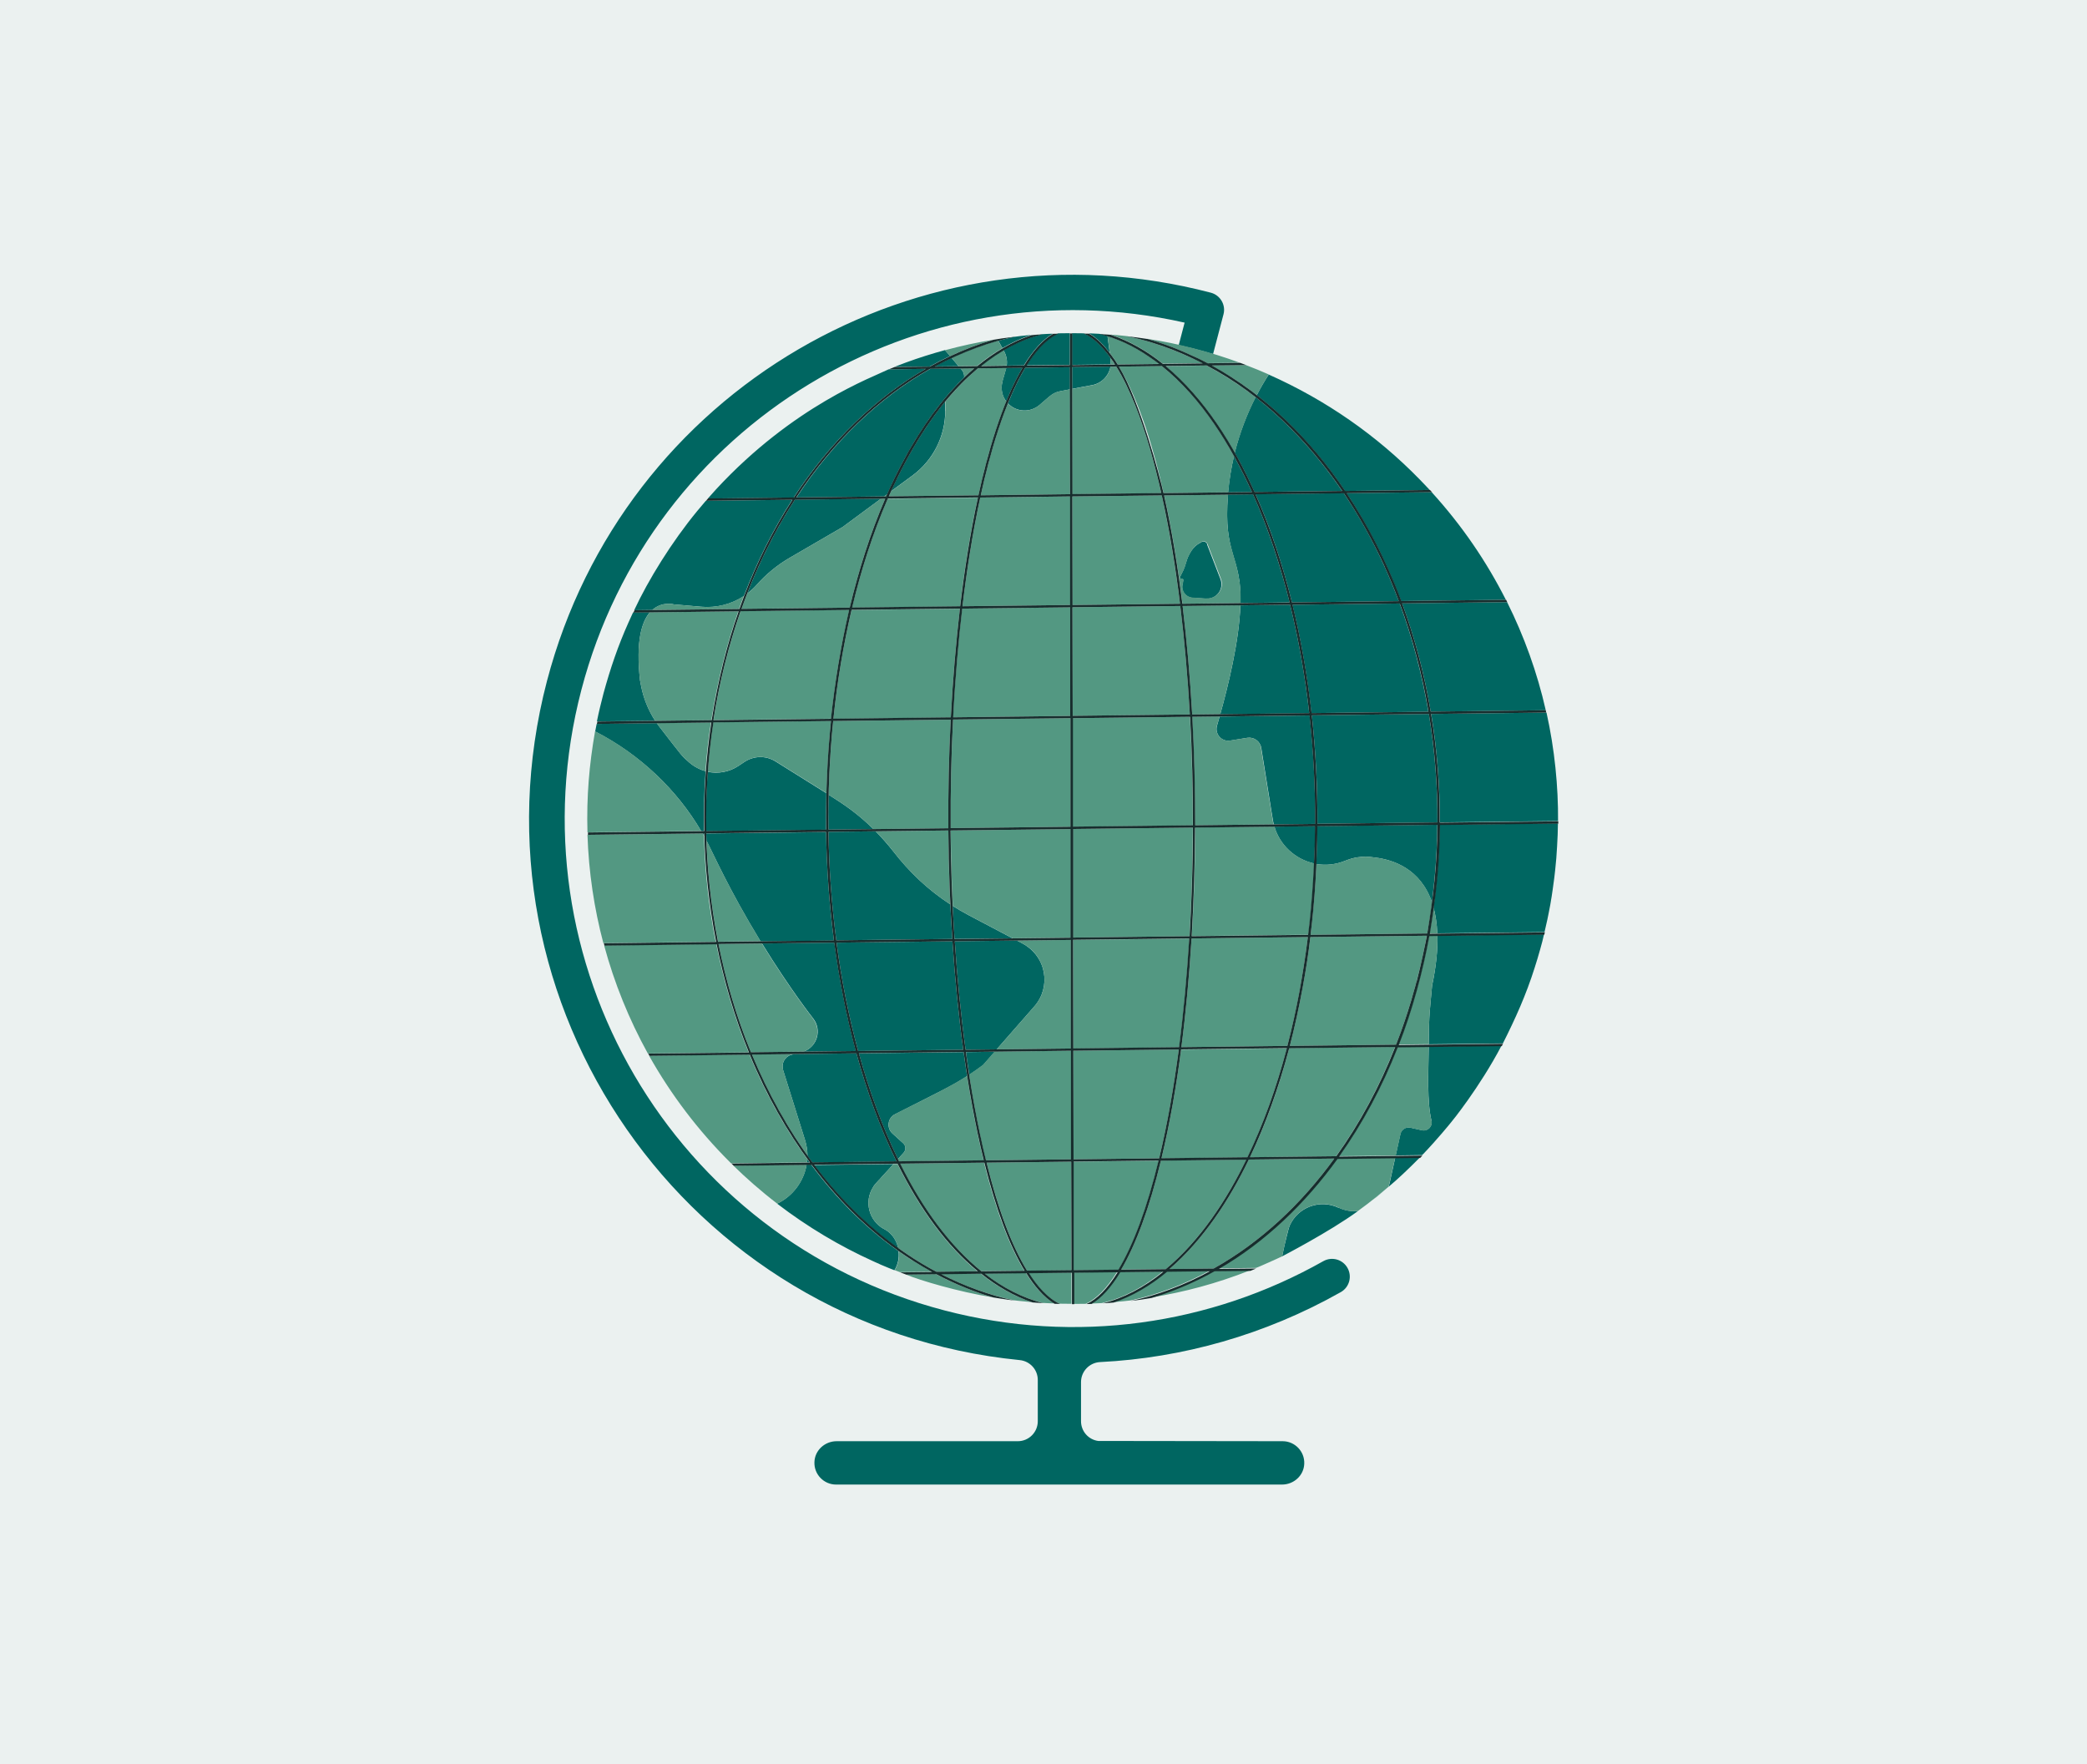 <?xml version="1.0" encoding="UTF-8"?>
<svg id="Illustration" xmlns="http://www.w3.org/2000/svg" version="1.1" viewBox="0 0 1680 1420">
  <defs>
    <style>
      .cls-1 {
        fill: #ebf1f0;
      }

      .cls-1, .cls-2, .cls-3, .cls-4 {
        stroke-width: 0px;
      }

      .cls-2 {
        fill: #172d2d;
      }

      .cls-3 {
        fill: #539882;
      }

      .cls-4 {
        fill: #006661;
      }
    </style>
  </defs>
  <rect class="cls-1" width="1680" height="1420"/>
  <g>
    <path class="cls-4" d="M948.9,277.6l4.7-17.9c-214.2-48.3-429.6,81.6-485.6,295.6-57.2,218.6,73.6,442.3,292.2,499.5,105.9,27.7,214.3,11.6,305-39.6,6.9-3.9,15.6-1.5,19.5,5.4,3.9,6.9,1.5,15.6-5.4,19.5-61.1,34.5-127.7,53-193.7,56.3-8.6.4-15.4,7.5-15.4,16.1v31.5c0,8.1,6,14.9,13.9,15.9l148.4.2c9.8,0,17.8,8.2,17.4,18.1-.3,9.5-8.4,16.8-17.9,16.8h-359c-9.8,0-17.8-8.2-17.4-18.1.3-9.5,8.4-16.8,17.9-16.8h145.8c8.9,0,16.1-7.2,16.1-16.1v-33.2c0-8.3-6.3-15.2-14.6-16-267.8-26.6-448.6-286.3-380.5-546.6,61.3-234,300.4-373.9,534.4-312.6,7.6,2,12.2,9.8,10.2,17.4l-8.4,32c-1.3-.3-10.9-3.5-27.6-7.2ZM735.3,1028.1c3,1-.5-.2-3.6-1.3.9.3,3.3,1.2,3.6,1.3ZM525.1,491c8-7.2,17.5-4.5,17.5-4.5h0s21.9,1.9,21.9,1.9c12.2,1.1,24.3-2,34.3-8.6h0c10.3-26.9,23.2-53,38.9-77.5l-69.5.8c-2.1,2.5-5.4,6.3-7,8.3h0c-20.5,24.9-39.3,55.3-50.7,79.8l14.6-.2ZM800.7,846.6l-23.1.3c.8,6.2,1.7,12.2,2.7,18.2,3.8-2.5,7.5-5.1,11.1-7.8l9.4-10.7ZM748.4,295c5.4-3,10.9-5.8,16.4-8.4l-4.1-4.8c-10.5,2.9-21.1,6.2-31.7,10.1h0c-3.8,1.4-5,1.9-8.9,3.4l28.3-.3ZM745,296.9l-29.7.4h0c-12.9,6.4-76.4,29.1-138.8,96.5-1.6,1.7-5.4,6-6.7,7.5l69.1-.8c28.9-44.4,65.5-80,106.1-103.5ZM609.1,470.8c7.6-8.6,16.6-16,26.6-21.8l42.5-24.7,31-22.9-69.3.8c-15.2,23.4-28.1,49-38.4,75.6,2.7-2.1,5.3-4.4,7.6-7ZM727,920.2l-8.6-7.8c-5-4.5-3.8-12.7,2.1-15.5,38.7-19.6,45.7-22.8,58-30.7-1-6.3-1.9-12.7-2.8-19.3l-84.3,1c8.5,31.1,19.1,59.7,31.4,85.1l4.6-5.1c2-2.2,1.9-5.7-.4-7.7ZM667,639.7c-.2,9.4-.3,18.7-.1,28.1l36.2-.4c-12.7-12.5-23.4-19.7-36.1-27.7ZM612.2,757.7h8.6c0-.1,0,0,0,0l50.5-.6c-3.7-28.6-5.9-58-6.3-87.3l-96.5,1.1c0,1.9.1,3.9.2,5.8,5.8,10.9,17.5,38.3,43.5,81ZM690.8,846l84.6-1c-3.8-27.7-6.7-57-8.7-87.3l-93.3,1.1c3.8,28.8,9.6,58.7,17.4,87.2ZM665.2,638.5l-41.1-25.7c-7.6-4.7-17.3-4.5-24.8.5l-4.8,3.2c-7.5,5-16.4,6.5-24.8,4.8-1.2,15.9-1.6,31.8-1.2,47.7l96.5-1.1c-.1-9.8,0-19.5.2-29.3ZM766,288.1c-4.6,2.1-9.2,4.4-13.7,6.9l19.4-.2-5.7-6.7ZM714.2,397.8c14.9-33.7,35.5-68.4,61.9-93.9.2-2.2-.4-4.4-1.9-6.2l-.9-1.1h0l-24.4.3h0c-41.2,23.1-78.4,58.8-107.7,103.5l70.6-.8,2.4-1.8ZM723.4,1007.2c-25.9-18.3-49.5-41.6-70.4-69.7h-3.7c-2.3,13.6-11.2,25.4-23.7,31.4,24.5,18.8,50.6,34.2,76.6,46,1.3.6,2.1.9,3.3,1.5.2,0,2.8,1.2,3.3,1.5,3.9,1.7,10.4,4.3,11.2,4.6,2.9-4.7,3.9-10.1,3.3-15.2ZM651.7,935.7c-.6-.8-1.2-1.6-1.8-2.5,0,.8-.1,1.7-.3,2.5h2.1ZM815.1,755.3c-36.7-19.3-39.7-20.7-48.2-26.1.4,8.9.9,17.8,1.5,26.6l46.7-.5ZM647,846.5l41.9-.5c-7.7-28.5-13.5-58.6-17.3-87.2l-51.2.6h0s-7,0-7,0c23,37.4,41.2,60.4,41.2,60.4,7.2,9.2,3.3,22.6-7.5,26.6ZM566.7,670.8h-1.1c.4.7.8,1.4,1.2,2.1,0-.7,0-1.4,0-2.1ZM760.8,330.7v-7.4c-17.6,21.4-32.1,46.7-43.6,72.2l17.4-12.8c16.5-12.2,26.3-31.5,26.3-52ZM527.4,580.2c-5.6-8.6-9.5-18.3-11.4-28.4l-.8-4.2c-3.5-31.6,1.4-47.2,8-54.8l-13.6.2c-1.2,2.5-2.9,6.4-3.7,8.1h0c-8.5,19-14.6,37-20.1,57.1h0c-1.7,6.5-3.8,15-5.3,22.5h0l46.8-.5ZM721.4,934.4c-12.6-25.8-23.3-54.9-32-86.5l-50.1.6-2.5.6c-5.2,1.6-8,7.1-6.4,12.3l17.6,56.2c1.3,4.2,2,8.5,2,12.6,1.3,1.9,2.6,3.7,4,5.5l67-.8.4-.4ZM766.6,755.9c-.6-9.2-1.1-18.5-1.6-27.9-18.9-12.4-33-26.1-46.1-42.9-4.4-5.6-9.1-10.9-14-15.9l-38,.4c.4,29.3,2.6,58.7,6.3,87.3l93.4-1.1ZM564.5,669h2.2c-.3-16.1.1-32.2,1.3-48.2-4.7-1.3-9.1-3.6-13-6.9-6.8-6-5.1-4.3-23.8-28.4-.9-1.1-1.7-2.3-2.5-3.4l-48.4.6c-.3,1.3-.8,4.3-1.2,6.1h0c36.1,18.5,65.9,47,85.4,80.3ZM822.8,759.3l-4.2-2.2-50,.6c2,30.2,4.9,59.6,8.7,87.3l25-.3,30.4-34.7c13.4-15.3,10.1-40.1-9.9-50.7ZM863.1,313l16-3c7.7-1.4,13.5-7.5,14.8-14.9l-30.8.4h0v17.5ZM807,307.1c-1.6,5.7-.4,11.6,3,16,4.2-10.3,8.6-19.4,13.1-27.1l-13.1.2h0l-3.1,10.9ZM825.3,296c-4.8,8-9.5,17.7-13.9,28.7,6.7,7.1,17.9,7.7,25.4,1.3,12.8-11,10.2-9.9,24.5-12.6v-17.8h0l-35.9.4h0ZM826.4,294.1l34.8-.4v-25.5c-5.9,0-8.5.1-9.2.1-10.7,4.6-19.5,15.9-25.6,25.7ZM807.8,281.9l.5.9c1.9,3.5,2.7,7.6,2.1,11.5l13.8-.2h0c7.5-12.2,15.3-20.8,23.3-25.5,0,0,0,0,0,0,0,0-8.3.3-8.4.4-10.8,2.6-21.3,7-31.3,12.9ZM894.1,293.3c.1-2.1,0-3.5-.3-5.4-.3-.4-.7-1-.9-1.3h0c-5.4-7.3-12.2-14.7-20.6-18.3-1.7,0-6.4-.1-9.3-.1v25.5s31.1-.4,31.1-.4ZM893.3,284.1l-1.8-13.6c-2.1-.7-4.3-1.3-6.5-1.8h0c-.6,0-.2,0-8.4-.4,6.3,3.5,12.3,10,16.7,15.7ZM803.6,274.2l3.3,6c7.8-4.5,15.6-8.1,23.2-10.6-.2,0-3.6.3-4,.4-3.9.3-4.5.5-10,1.2,0,0-9.4,2.2-12.5,3.1ZM971.8,438c-.9-2.2-3.6-2.7-5.2-1.3,0,0,0,0,0,0-8.6,4-11.4,14.5-12,16.6-1.4,4.9-2.6,6.9-4.6,10.9-.4.8,0,1.7.9,1.9h1c.4.1.7.5.6.9l-.4,2.7c-1.8,5.4,2,11.1,7.8,11.5l11,.7c8.5.5,14.6-7.9,11.5-15.8l-10.8-28ZM1082.7,395.2l68.2-.8c-1.8-2-6.2-6.5-8.1-8.5h0c-34.5-35.4-75.6-64-121.5-84.4-3.5,5.4-6.7,10.9-9.6,16.6,24.9,19.4,49.6,45.3,71.1,77.2ZM1053.9,574c-3.4-30.2-8.6-59.5-15.4-87.2l-40,.5c-1,28.9-9.9,65.1-16.2,87.6l71.6-.8ZM994,364.5c5.6,9.9,10.9,20.4,15.8,31.5l70.6-.8c-21-30.9-45-56.2-69.7-75.5-7,13.7-12.8,28.8-16.8,44.8ZM1007.8,396.1c-4.6-10.1-9.4-19.8-14.5-28.9-2.2,9.5-3.8,19.2-4.7,29.1l19.1-.2ZM1057.9,695.1c.5-10.4.7-20.9.8-30.1l-32.8.4c4.2,14.6,16.5,26.3,32.1,29.7ZM1010.7,397.9c12.3,27.5,22,57.6,29.3,87l86-1c-3.6-9.5-7.4-18.8-11.5-27.9h0c-9.8-21.7-21-41.5-32.8-59l-71.1.8ZM1244.8,573.6l-92.7,1.1c4.7,28.6,7.1,58,6.9,87.3l95.2-1.1c.2-27.7-2.7-57.7-9.3-87.3ZM1055.8,574l94-1.1c-5.1-30-12.8-59.3-23.1-87.1l-86.3,1c6.9,28,12,57.5,15.3,87.2ZM1059.7,695.5c7.6,1.3,15.6.5,23.4-2.7,3.2-1.3,6.4-2.2,9.6-2.7,5.2-.6,6.7-.9,14.4.2,0,0,0,0,0,0,14.6,1.8,36.4,9.1,45.6,36,2.4-20.1,4.1-38.1,4.3-62.4l-96.6,1.1c0,10.9-.4,21.7-.8,30.5ZM1008.6,397.9l-20.1.2c-4,49.5,10.9,48.4,10.1,87.3l39.5-.5c-7.3-29.2-17-59.1-29.4-87ZM1158.9,663.9c-.3,30.4-2.8,48.9-4.9,66.7,1.6,6,2.7,12.9,3,20.7l86.3-1c0-.4,2.3-9.7,2.3-10.1h0c0-.1,2.4-11.6,2.4-12.2,0,0,.4-2.3.4-2.4,0,0,.1-.6.1-.7.2-.2,2.7-17.9,2.7-18.5,0,0,.1-.9.1-.9.2-1.5.4-3.8.6-5.3,0,0,.9-9.3.9-9.4.1-.2,1.2-18.7,1.1-19,0,0,.2-8,.2-9l-95.2,1.1ZM1128.7,485.7c10.2,27.8,18,57.1,23,87.1l92.6-1.1c-6.8-30.2-17.5-59.8-31.1-87l-84.6,1ZM981.8,576.7c-.8,2.7-1.5,5.1-2.1,7.4-2,6.7,3.7,13.3,10.8,12l13.6-2.2c5.2-.8,10.3,2.7,11.2,8.1,9.9,61.6,9.4,58.8,10.1,61.6l33.3-.4c.1-29.2-1.4-58.6-4.5-87.3l-72.3.9ZM1056,575.8c3.1,28.8,4.7,58.1,4.5,87.3l96.6-1.1c.2-29.3-2.2-58.7-6.9-87.3l-94.2,1.1ZM1083.9,397c4.4,6.5,8.5,13.2,12.5,20.1,0,0,0,0,0,0,7.7,13.2,14.8,27,21.1,41.3h0c3.7,8.3,7.2,16.8,10.4,25.4l84.3-1c-15.6-30.8-35.1-59.5-59.6-86.5,0,0,0,0-.1-.1l-68.7.8ZM1077.5,972.2c-15.1-7.2-32.7-.4-39.3,14.3-1.2,2.8-4.1,16-4.2,16h0s0,0,0,0l-1.9,8.8c-1.6.8,37.7-19.4,61.1-36.5,0,0,0,0,0,0-5.2.5-10.5-.3-15.6-2.7ZM1157.1,753.1c.3,11.3-1,24.7-4.3,40.4-1.7,19.3-2.5,21.3-2.7,47.1l59.7-.7c10.3-20.5,18.6-38.9,25.6-61,2.9-8.8,6.8-23.2,6.8-23.8h0c.1-.5.6-2.3.7-3l-85.8,1ZM1104.9,966c6.4-5.1,11.5-9.4,12.5-10.2-11.6,9.7-7.9,6.6-12.5,10.2ZM1123.1,932c-4.9,22.4-4.6,21.4-5.4,23.4h0c7.3-6.1,16-14.3,25.3-23.7l-19.9.2ZM1150.1,842.4c-.2,21.6-1.5,43.9,2.2,59.6,1.1,4.6-3,8.8-7.6,7.8l-9.4-2.1c-3.6-.8-7.2,1.5-8,5.1l-3.8,17.3,21.3-.3c.4-.4.7-.8,1.1-1.1h0c10.9-11.4,21.3-24.1,22.3-25.4.1,0,22.9-28,40.5-61.6l-58.7.7ZM723,1004.5s0,0,0-.1c-2.8-11-9.9-14.3-11.5-15.2,0,0,0,0-.1,0,0,0,0,0,0,0-12.2-6.8-15.8-22.2-8.7-33.4,0-.1.2-.3.3-.4,0,0,0-.2.1-.2,0-.1.2-.2.2-.4,0,0,0,0,0,0,0,0,0-.1.1-.2,0,0,0,0,.1-.1.1-.2.3-.4.5-.7.6-.7,1.5-1.8,3.1-3.5,0-.1.2-.2.3-.3,0-.1.2-.2.3-.3.1-.1.2-.2.3-.3.2-.3.5-.5.7-.8.2-.2.4-.4.6-.7.2-.3.5-.5.7-.8,2-2.1,4.5-4.9,7.9-8.6.4-.5.9-1,1.4-1.5l-63.9.8c20.2,26.8,42.8,49.3,67.6,67.1h0Z"/>
    <path class="cls-3" d="M1054.8,754.3c-2.2,20.7-8.5,56.8-16.5,87.6l85.5-1c4.6-11.6,9.7-26.7,14-41.8,2.5-8.8,2.4-9.1,2.5-9.2,3.3-12.3,6.3-26,8.2-36.7l-93.8,1.1ZM1154,730.5c-1.5,11.2-3.1,19.5-3.3,20.8h6.3c-.3-7.9-1.4-14.8-3-20.8ZM1107.1,690.3s0,0,0,0c-7.5-1.1-9-.8-14.4-.2-3.2.5-6.4,1.4-9.6,2.7-7.8,3.2-15.8,3.9-23.4,2.7-.9,20.1-2.7,40.3-4.7,57l93.9-1.1c.2-1.3,2.3-12.7,3.9-25.1-9.2-26.9-31-34.2-45.6-36ZM1157.1,753.1h-6.7c-4.9,27.3-13.8,60.2-24.6,87.7l24.3-.3c.2-25.8,1.1-28.1,2.7-47.1,3.3-15.7,4.6-29,4.3-40.4ZM1152.3,902.1c-3.7-15.8-2.5-38.1-2.2-59.6l-25,.3c-12.4,31.7-28.2,61.3-47.2,87.9l45.7-.5,3.8-17.3c.8-3.6,4.4-5.9,8-5.1l9.4,2.1c4.6,1,8.7-3.2,7.6-7.8ZM1037.8,843.8c-8.4,32-19,61.5-31.6,87.7l69.3-.8c19.1-26.6,35-56.3,47.5-88l-85.3,1ZM1076.5,932.5c-25.6,35.4-58.2,67.1-95.5,88.5l30.1-.4c.8-.3,5.9-2.4,7.3-3.1h0c5.8-2.5,12.2-5.5,13.7-6.2l1.9-8.8s0,0,0,0h0c0-.1,2.9-13.3,4.2-16.1,6.6-14.7,24.3-21.5,39.3-14.3,5.1,2.5,10.1,3.2,15.6,2.7,11.1-8,19.2-14.9,24.6-19.5h0c.4-1.1.6-1.9,5.4-23.4l-46.7.6ZM950.8,844.8c-3.7,28.5-9,59.3-15.8,87.6l69.2-.8c12.6-26.2,23.2-55.7,31.7-87.7l-85.1,1ZM1005.3,933.4c-15.6,32.4-36.6,64.6-63.9,88.1l35.6-.4c38.2-21.4,70.7-52.2,97.1-88.5l-68.8.8ZM523.2,492.9c-6.6,7.6-11.6,23.2-8,54.8l.8,4.1c1.9,10.2,5.8,19.8,11.4,28.4l45.2-.5c5-31.9,12.6-61.5,21.7-87.6l-71,.8ZM528.6,582c.8,1.2,1.6,2.3,2.5,3.4,18.4,23.7,17,22.4,23.8,28.4,3.8,3.3,8.3,5.7,13,6.9.9-13.2,2.4-26.3,4.4-39.2l-43.7.5ZM721.4,934.4l-.4.4h.6c0-.1-.1-.3-.2-.4ZM734.9,1014.9s0,0,0,0c-3.9-2.4-7.7-5-11.4-7.7.6,5.2-.4,10.5-3.3,15.2,4.2,1.6,4.1,1.6,4.2,1.6l25.6-.3c-5.1-2.8-10.1-5.8-15.1-8.9ZM934.5,934.2c-9.1,37.7-19.9,67.2-32,87.7l36-.4c27.8-23.3,49-55.8,64.8-88.1l-68.7.8ZM816.3,1042.3c-9.2-4.5-18.2-10.2-26.8-17.1h-.1c0,0-32.1.3-32.1.3,18.4,9.5,38.4,16.8,59.1,21.2.3,0,3.2.5,14.4,1.5-4.9-1.6-9.7-3.6-14.5-5.9ZM825.8,1024.7l-33.4.4c14,10.9,30,19.5,47.2,23.7.2,0,7,.4,9,.4-9.3-5.5-17.1-15.4-22.8-24.6ZM862.5,1024.3l-34.5.4c6.1,9.5,14.6,20.1,24.9,24.7,2.8,0,7.5.1,9.6.1v-25.3ZM753.3,1025.6l-24.1.3c11.2,4.7,42,13.9,70,18.4-14-4-30.3-10.5-45.9-18.7ZM864,845.8l.2,87.4,68.9-.8c6.9-28.7,11.9-58.1,15.8-87.6l-84.9,1ZM864.2,935.1v87.4c.1,0,36.2-.4,36.2-.4,12.2-20.4,23.1-49.9,32.3-87.8l-68.5.8ZM802.3,844.7l59.8-.7v-87.4c-.1,0-43.5.5-43.5.5l4.7,2.5c18.7,9.8,23.3,34.5,9.4,50.4l-30.4,34.7ZM778.5,866.1c-18.2,11.7-55.3,28.8-59,31.3-5,3.2-5.7,10.7-1.1,15l8.6,7.8c2.2,2,2.4,5.5.4,7.7l-4.6,5.1c.2.5.9,1.8.9,1.9l68.1-.8c-5.4-22-10-46-13.3-67.9ZM862.3,935.1l-68.1.8c9.4,37.7,20.3,67,32.6,87l35.6-.4-.2-87.3ZM862.1,845.8l-61.5.7-9.4,10.7c-3.6,2.7-7.3,5.3-11.1,7.8,3.5,22.6,8.1,46.9,13.5,69l68.6-.8v-87.4ZM939.2,1023.4c-13.9,11.6-28.3,19.9-43,24.8t0,0c3.5-.3,13.7-1.3,13.8-1.4,10.7-2.3,21.3-5.4,31.7-9.3h0c10.8-4,21.5-8.9,32-14.6l-34.4.4ZM792.3,935.9l-67.7.8c18.7,37.6,40.7,66.7,65.3,86.5h0c0,0,34.6-.4,34.6-.4-12.2-20.2-23.1-49.4-32.4-87ZM864.3,1024.3v25.3c6.5,0,7.9-.1,9.7-.1,8.6-3.9,17-12.4,25.2-25.6l-34.9.4ZM901.4,1023.8c-7.4,12.2-15.2,20.8-23.1,25.5,3.9-.1,6.6-.3,9-.4,0-.6,20.9-2.8,48.8-25.4l-34.7.4ZM479,588.7h0c-4.7,26.9-6.9,52.4-6.1,81.3l91.5-1.1c-19.5-33.2-49.3-61.8-85.4-80.3ZM566.7,673c-.4-.7-.8-1.4-1.2-2.1l-92.6,1.1c1,30.1,5.4,59.3,12.8,87.2l90.4-1.1c-5.5-27.9-8.7-56.5-9.4-85.1ZM648,917.5l-17.6-56.2c-1.6-5.2,1.2-10.6,6.4-12.3l2.5-.6-34,.4c11.9,28.8,26.8,56.3,44.7,81.3,0-4.2-.7-8.4-2-12.6ZM568.7,676.6c.9,27.4,4.1,54.7,9.4,81.4l34.1-.4c-26.1-42.8-38.1-70.9-43.5-81ZM590.4,938.3c9.7,9.5,22.2,20.6,35.3,30.6,12.5-6,21.3-17.8,23.7-31.3l-59,.7ZM603.3,848.9l-80.8.9c17.7,31.5,39.7,60.4,65,85.6.3.3.7.7,1,1h0l61.1-.7c.1-.8.2-1.7.3-2.5-19.1-26.4-34.6-55.2-46.6-84.3ZM576.6,759.9l-90.3,1.1c8.2,30.3,20,59.5,35.2,87l81.1-.9c-11.6-28.5-20.3-58.4-26-87.1ZM654.5,819.9s-18.2-23-41.2-60.4l-34.9.4c6.1,30.3,14.9,59.6,26.1,87.1l42.4-.5c10.8-3.9,14.7-17.4,7.5-26.6ZM950.1,487.8l-86.8,1,.2,87.4,94.3-1.1c-1.7-30-4.3-59.3-7.7-87.3ZM861.7,578.1l-94.5,1.1c-1.5,28.6-2.1,58-1.9,87.4l96.5-1.1v-87.4ZM923.6,272.8c13.8,3.9,25.6,8.6,38,14.4h0c.9.5,3.7,1.6,10.3,5.1l26.2-.3c-24.2-8.9-49.2-15.4-74.6-19.3ZM935.3,294.7l-34.6.4c8.5,14.2,15.7,31.5,21.7,49.4,5.9,17.9,10.7,36.2,14.3,52.4l52-.6c.9-9.9,2.4-19.6,4.7-29.1-15-27.1-33.8-53-58.1-72.5ZM959.2,755.4c-1.9,30.5-4.6,59.9-8.2,87.5l85.3-1c7.7-29.3,12.7-57.6,16.5-87.6l-93.6,1.1ZM762,319c.7-.8,1.3-1.5,2-2.3-.8.6-1.5,1.4-2,2.3ZM784.3,296.5h-11c0,.1.9,1.2.9,1.2,1.5,1.8,2.2,4.1,1.9,6.2,2.7-2.6,5.4-5.1,8.1-7.5ZM574.2,581.5c-2,13.1-3.5,26.4-4.4,39.7h0c8.4,1.7,17.3.2,24.8-4.8l4.8-3.2c7.5-5,17.1-5.1,24.8-.5l41.1,25.7c.5-19.6,1.7-39,3.6-58.1l-94.7,1.1ZM709.2,401.4l-31,22.9-42.5,24.7c-10,5.8-19,13.2-26.6,21.8-2.3,2.6-4.9,5-7.6,7-1.6,4.1-3.1,8.2-4.6,12.3l87.1-1c7-29.6,16.5-59.8,28.6-87.7h-3.4ZM596.2,492c-9.5,27.3-17.2,57.5-21.8,87.6l94.6-1.1c3-29.2,7.8-58.5,14.6-87.6l-87.3,1ZM861.2,313.4c-14.1,2.6-11.5,1.4-24.5,12.6-7.6,6.6-18.9,5.7-25.4-1.3-8.2,20.2-15.5,45.2-21.8,74l71.9-.9v-84.4ZM913.5,325.5h0c-4.1-9.9-8.2-19.4-14.9-30.3h-4.7c-.6,3.7-2.4,7.1-5,9.7-2.6,2.6-5.9,4.5-9.8,5.2l-16,3v84.7c.1,0,71.7-.8,71.7-.8-5.3-23.7-12.3-48.9-21.3-71.5ZM711.8,399.6h1.6c.3-.6.5-1.2.8-1.8l-2.4,1.8ZM807,307.1l3.1-10.9-22.8.3c-4.7,3.9-9.5,8.4-13.1,12.1,0,0,0,0,0,0-.3.3-.4.4-.5.5,0,0,0,0,0,0-4.3,4.4-8.6,9.1-12.7,14.2v7.4c0,20.5-9.8,39.8-26.3,52l-17.4,12.8h0c-.6,1.3-1.2,2.6-1.8,4l72.1-.8c6.4-29.4,14-55,22.4-75.6-3.3-4.5-4.6-10.3-3-16ZM971.5,294.3l-33.3.4c9.3,7.8,18.7,17,28,28.5,9.3,11.4,18.6,25,27.8,41.4,3.7-14.9,9.3-30.1,16.8-44.8-12.8-10-27.7-19.3-39.3-25.4ZM1015.2,602c-.9-5.5-6-8.9-11.2-8.1l-13.9,2.2c-6.8,1.1-12.4-5.4-10.5-12,.7-2.2,1.4-4.7,2.1-7.4l-22,.3c1.6,28.6,2.3,58,2.3,87.3l63.2-.7c-.7-3-.3-1-10.1-61.6ZM977.5,1022.9c-13.7,7.7-27.7,13.9-41.9,18.7h0c-2.9,1-5.9,1.9-8.8,2.8h0c26.7-4.4,52.2-11.1,79.4-21.8l-28.7.3ZM564.4,488.4l-21.9-1.9h0s-9.5-2.7-17.5,4.5l69.9-.8c1.2-3.5,2.5-6.9,3.8-10.4-10,6.6-22.1,9.6-34.3,8.6ZM760.7,281.9l4.1,4.8h0c11.4-5.4,23-9.8,34.8-13.2-13.2,2.1-26.2,5-38.9,8.4ZM763.4,668.5l-58.5.7c5,5,9.7,10.3,14,15.9,13,16.7,27,30.4,46.1,42.9-.9-19.7-1.5-39.6-1.6-59.5ZM1025.8,665.4l-63.7.7c0,29.2-1,58.2-2.7,87.4l93.8-1.1c2.1-16.9,3.9-37.2,4.8-57.4-15.5-3.3-27.9-15-32.1-29.7ZM897.4,293.3c-1.2-1.9-2.1-3.2-2.6-3.9h0c-1-1.4-.7-1-1.1-1.5.3,1.9.5,3.3.3,5.4h3.3ZM927.9,289.1c0,0-2.8-2-3.6-2.5h0c-10-6.8-21-12.4-32.7-16l1.8,13.6c.3.3.5.7.8,1.1h0c.4.5,1.1,1.5,1.9,2.6h0c.6.6,1.6,2.1,3.6,5.4l33.4-.4c-3.2-2.5-5-3.7-5.1-3.7ZM1003,293.9h0l-27.7.3c4.9,2.7,10.7,6.1,16.9,10,6.2,4,12.8,8.6,19.5,13.8,3-5.7,6.2-11.2,9.6-16.6-5.3-2.4-12-5.1-18.3-7.5ZM803.6,274.2c-12.7,3.5-25.3,8.1-37.6,13.9l5.7,6.7,14.8-.2c6.6-5.5,13.5-10.3,20.4-14.3l-3.3-6ZM808.3,282.7l-.5-.9c-6.2,3.6-12.3,7.9-18.3,12.7l20.8-.3c.6-4-.1-8-2.1-11.5ZM863.7,667.3v87.4c.1,0,93.8-1.1,93.8-1.1,1.6-25.7,2.6-56.6,2.7-87.4l-96.5,1.1ZM957.9,577l-94.4,1.1v87.4c.1,0,96.7-1.1,96.7-1.1,0-29.3-.7-58.7-2.3-87.3ZM952,487.8c3.4,28,6,57.3,7.7,87.3l22.6-.3c6.3-22.5,15.2-58.7,16.2-87.6l-46.5.5ZM861.5,488.9l-87,1c-3,25-5.7,56.1-7.3,87.5l94.4-1.1v-87.4ZM961.5,289.2h0c-4.4-1.9-25.2-12.6-54.9-18.7-4.1-.5-8.3-.8-12.5-1.2,15.3,5,30,13.8,41.9,23.4l32.1-.4c-3.5-1.8-5.8-2.9-6.5-3.2ZM685.5,491c-6.6,28.5-11.5,57.2-14.6,87.6l94.5-1.1c1.6-30.7,4.1-60.7,7.3-87.5l-87.2,1ZM997.8,468.4c-3.5-25.9-12.5-29.1-9.2-70.2l-51.4.6c6.3,28.3,11.1,57.9,14.7,87.2l46.8-.6c.1-6.1-.1-11.8-.8-17ZM971.1,481.7l-11-.7c-5.8-.4-9.6-6.1-7.8-11.5l.4-2.7c0-.4-.2-.8-.6-.8h-1c-.8-.2-1.3-1.1-1-1.8.9-2.2,2.8-4.6,4.7-11.1.3-1,1.1-4.2,3-7.6,1.9-3.4,4.7-7,9-9,1.6-1.4,4.3-.9,5.2,1.3l10.8,28c3.1,7.9-3.1,16.3-11.5,15.8ZM935.2,398.8l-72,.8.2,87.4,86.5-1c-3.6-28.7-8.5-59.1-14.7-87.2ZM861.8,667.4l-96.5,1.1c.2,20.3.7,40.7,1.7,60.7,8.4,5.4,10.8,6.4,48.2,26.1l46.9-.6v-87.4ZM861.4,399.6l-72.3.9c-6.1,28.1-10.9,58.9-14.3,87.5l86.7-1v-87.4ZM714.6,401.4c-12.2,28.1-21.7,58.5-28.7,87.7l86.9-1c3.4-28.8,8.2-59.5,14.3-87.5l-72.5.9ZM863.8,756.6l.2,87.4,85.2-1c3.6-27.6,6.3-57,8.2-87.5l-93.5,1.1ZM765.3,579.3l-94.6,1.1c-2,19.5-3.2,39.3-3.7,59.3,12.6,7.9,23,14.9,36.1,27.7l60.3-.7c-.2-29.4.4-58.8,1.9-87.4Z"/>
    <path class="cls-3" d="M787.1,1023.3l-33.3.4c-8-4.2-15.8-8.9-23.4-14,0,0,0,0,0,0-2.5-1.7-4.9-3.4-7.4-5.1h0c0-.1,0-.1,0-.2-2.8-11-9.9-14.3-11.5-15.2,0,0,0,0-.1,0,0,0,0,0,0,0-12.2-6.8-15.8-22.2-8.7-33.4,0-.1.2-.3.3-.4,0,0,0-.2.1-.2,0-.1.2-.2.2-.4,0,0,0,0,0,0,0,0,.1-.1.1-.2,0,0,0,0,.1-.1.2-.2.3-.4.5-.7.6-.7,1.5-1.8,3.1-3.5,0-.1.2-.2.3-.3,0-.1.2-.2.3-.3.1-.1.2-.2.3-.3.2-.3.5-.5.7-.8.2-.2.4-.4.6-.7.2-.3.5-.5.7-.8,2-2.1,4.5-4.9,7.9-8.6.4-.5.9-1,1.4-1.5.5,0,1.5,0,3.2,0,18.5,37.4,40.2,66.5,64.6,86.6Z"/>
    <path class="cls-2" d="M1158.9,662c.2-29.3-2.1-58.7-6.9-87.3l92.7-1.1c-.1-.6-.3-1.2-.4-1.9l-92.6,1.1c-5.1-30-12.8-59.3-23-87.1l84.6-1c-.3-.6-.6-1.2-.9-1.9l-84.3,1c-3.2-8.7-6.7-17.1-10.4-25.4h0c-6.4-14.4-13.4-28.2-21.1-41.3,0,0,0,0,0,0-4-6.9-8.2-13.6-12.5-20.1l68.7-.8c-.6-.6-1.1-1.2-1.7-1.8l-68.2.8c-27.9-41.3-63.4-76.8-107.4-101l27.7-.3-4.8-1.8h0l-26.2.3c-6.9-3.7-9.3-4.6-10.3-5.1h0c-12.2-5.7-24-10.5-38-14.4-5.6-.9-11.3-1.6-17.1-2.3,29.7,6,50.6,16.8,54.9,18.7h0c.7.3,3,1.4,6.5,3.2h0l-32.1.4h0c-12.2-9.9-27-18.5-41.9-23.4-.2,0-4.5-.4-7.8-.5,0,0-1.1,0-1.2,0h0c13.9,3.2,27.4,9.7,39.2,17.8h0c.8.5,3.6,2.5,3.6,2.5,0,0,1.9,1.2,5.1,3.7h0l-33.4.4c-2-3.3-3-4.8-3.6-5.4h0c-.8-1.1-1.5-2.2-1.9-2.6h0c-4.5-6.1-10.8-13.1-17.5-16.8-1.4,0-2.9,0-4.3-.1,8.4,3.6,15.1,11.1,20.6,18.3h0c.3.4,1.7,2.4,2,2.8h0c.5.6,1.4,1.9,2.6,3.9h-3.3s0,0,0,0h0l-31.1.4v-25.5c-1.1,0-1.5,0-1.9,0v25.5h0l-34.8.4h0c6.1-9.9,15-21.1,25.6-25.7-.1,0-4.2.1-4.4.1,0,0,0,0,0,0h0s0,0,0,0c-8,4.7-15.9,13.3-23.3,25.5h0s-13.8.2-13.8.2h0l-20.8.3h0c14.6-11.8,31.4-21.2,49.6-25.6t0,0c-1,0-9,.6-9.1.7-15.8,5.2-30.6,14.2-43.6,24.9h0l-14.8.2h0l-19.4.2c22.2-12,45.7-20.3,64.9-24.1-7.2.8-14.5,1.9-17.7,2.5-11.8,3.4-23.4,7.8-34.8,13.2h0c-5.5,2.6-11,5.4-16.4,8.4h0l-28.3.3h0c-1.6.6-3.2,1.3-4.7,1.9l29.7-.4c-40.6,23.4-77.2,59.1-106.1,103.5l-69.1.8c-.6.6-1.1,1.2-1.6,1.9l69.5-.8c-15.7,24.4-28.6,50.5-38.9,77.5h0c-1.3,3.5-2.6,6.9-3.8,10.4l-84.4,1c-.3.6-.6,1.2-.9,1.9l84.7-1c-9.2,26.1-16.7,55.7-21.7,87.6l-92,1.1c-.1.6-.3,1.2-.4,1.9l92.1-1.1c-4.2,27.8-6.3,57.4-5.6,87.4l-93.7,1.1c0,.6,0,1.2,0,1.9l93.7-1.1c.3,24.2,3.5,56.8,9.5,87.3l-90.4,1.1c.2.6.3,1.2.5,1.9l90.3-1.1c5.7,28.7,14.4,58.6,26,87.1l-81.1.9c.3.6.7,1.2,1,1.8l80.8-.9c13.5,32.9,30.3,62.3,48.4,86.8l-63.2.8c.6.6,1.2,1.2,1.9,1.8h0l62.7-.7c22.8,30.5,50.3,57.4,81.8,77.3,0,0,0,0,0,0,4.9,3.1,10,6.1,15.1,8.9l-25.6.3s4.8,1.8,4.8,1.8l24.2-.3c15.5,8.2,31.8,14.7,45.9,18.7,0,0,11.2,1.8,17.2,2.5-20.7-4.4-40.6-11.8-59.1-21.2l32.1-.4h.1c12.3,9.9,26.4,18.1,41.3,23.1h0s8.1.6,8.8.6c-17.2-4.3-33.2-12.8-47.2-23.7l33.4-.4c5.7,9.2,13.5,19.1,22.8,24.6.9,0,3.3.1,4.3.1-10.3-4.7-18.9-15.2-24.9-24.7l34.5-.4v25.3h1.9v-25.3s34.9-.4,34.9-.4c-8.2,13.2-16.6,21.7-25.2,25.6,3.9-.1,3.6-.1,4.2-.1,0,0,0,0,0,0h0c7.9-4.7,15.7-13.2,23.1-25.5l34.7-.4c-15.8,12.8-32.1,21.3-48.8,25.4,0,0,8.7-.5,8.8-.6,14.7-5,29.1-13.2,43-24.8l34.4-.4c-10.5,5.7-21.1,10.6-32,14.6h0c-10.4,3.9-21,7-31.7,9.3,3.9-.4,11.3-1.4,16.8-2.4h0c3-.9,5.9-1.8,8.8-2.8h0c14.2-4.8,28.2-11,41.9-18.7l28.8-.3c1.6-.6,3.1-1.3,4.7-1.9l-30,.3c37.3-21.4,69.9-53.1,95.5-88.5l66.5-.8c.6-.6,1.2-1.2,1.8-1.9l-67,.8c19-26.7,34.8-56.3,47.2-87.9l83.7-1c.3-.6.7-1.2,1-1.9l-83.9,1c10.9-27.5,19.7-60.4,24.6-87.7l92.5-1.1c.2-.6.3-1.2.5-1.9l-92.6,1.1c5-30.2,7.9-55.5,8.2-87.5l95.2-1.1c0-.5,0-1.4,0-1.9l-95.2,1.1ZM1157.1,662l-96.6,1.1c.1-29.2-1.4-58.6-4.5-87.3l94.2-1.1c4.8,28.6,7.1,58,6.9,87.3ZM1053.1,752.5l-93.8,1.1c1.7-29.2,2.6-58.2,2.7-87.4l96.5-1.1c-.2,29.8-2.2,60.8-5.5,87.4ZM1004.2,931.5l-69.2.8c6.8-28.2,12.1-59,15.8-87.6l85.1-1c-8.4,32-19.1,61.6-31.7,87.7ZM723.7,934.8c0,0-.7-1.4-.9-1.9-12.3-25.4-22.9-54-31.4-85.1l84.3-1c4,29,9.3,59.1,16.2,87.2l-68.1.8ZM670.7,580.4l94.6-1.1c-1.5,28.6-2.1,58-1.9,87.4l-96.5,1.1c-.4-29,.9-58.6,3.8-87.4ZM787.2,400.5c-6.1,28.1-10.9,58.8-14.3,87.5l-86.9,1c6.9-29.2,16.5-59.6,28.7-87.7l72.5-.9ZM861.4,399.6v87.4c.1,0-86.6,1-86.6,1,3.4-28.7,8.2-59.5,14.3-87.5l72.3-.9ZM900.7,295.1l34.6-.4c32,25.7,55.5,63.9,72.5,101.4l-71.2.8c-2.9-13.1-18.8-73.5-35.9-101.8ZM949.2,842.9l-85.2,1-.2-87.4,93.5-1.1c-1.9,30.5-4.6,59.9-8.2,87.5ZM777.3,845c-3.8-27.7-6.7-57-8.7-87.3l93.4-1.1v87.4c.1,0-84.7,1-84.7,1ZM765.3,668.5l96.5-1.1v87.4c.1,0-93.4,1.1-93.4,1.1-2-29.8-3-59.2-3.2-87.3ZM767.2,579.2l94.5-1.1v87.4c.1,0-96.4,1.1-96.4,1.1-.2-29.4.4-58.8,1.9-87.4ZM774.5,489.9l87-1v87.4c.1,0-94.2,1.1-94.2,1.1,1.6-31.4,4.3-62.4,7.3-87.5ZM950.1,487.8c3.4,28,6,57.3,7.7,87.3l-94.3,1.1-.2-87.4,86.8-1ZM957.5,753.6l-93.6,1.1v-87.4c-.1,0,96.4-1.1,96.4-1.1,0,30.7-1.2,61.7-2.7,87.4ZM863.7,665.5v-87.4c-.1,0,94.3-1.1,94.3-1.1,1.6,28.6,2.3,58,2.3,87.3l-96.6,1.1ZM959.7,575.1c-1.7-30-4.3-59.3-7.7-87.3l86.5-1c6.8,27.7,12,57,15.4,87.2l-94.2,1.1ZM951.8,486c-3.6-29.3-8.4-58.9-14.7-87.2l71.6-.8c12.5,27.9,22.2,57.8,29.4,87l-86.3,1ZM935.2,398.8c6.3,28.1,11.2,58.5,14.7,87.2l-86.5,1-.2-87.4,72-.8ZM772.7,489.9c-3.1,26.7-5.7,56.7-7.3,87.5l-94.5,1.1c3.1-30.3,8-59,14.6-87.6l87.2-1ZM763.4,668.5c.2,30.4,1.4,60.1,3.2,87.3l-93.4,1.1c-3.7-28.6-5.9-58-6.3-87.3l96.5-1.1ZM766.7,757.7c2,30.2,4.9,59.6,8.7,87.3l-84.6,1c-7.8-28.5-13.6-58.4-17.4-87.2l93.3-1.1ZM793.7,934c-6.8-27.9-12.3-58.4-16.2-87.2l84.6-1v87.4c.1,0-68.4.8-68.4.8ZM864,845.8l84.9-1c-3.9,29.4-8.9,58.8-15.8,87.6l-68.9.8-.2-87.4ZM951,842.9c3.6-27.6,6.3-57,8.2-87.5l93.6-1.1c-3.8,30-8.9,58.3-16.5,87.6l-85.3,1ZM962.1,664.3c0-29.3-.7-58.7-2.3-87.3l94.3-1.1c3.1,28.8,4.7,58.1,4.5,87.3l-96.5,1.1ZM1149.8,572.9l-94,1.1c-3.3-29.7-8.5-59.2-15.3-87.2l86.3-1c10.3,27.8,18.1,57.1,23.1,87.1ZM1114.5,456h0c4.1,9.1,8,18.4,11.5,27.9l-86,1c-7.3-29.5-17.1-59.5-29.3-87l71.1-.8c11.7,17.5,22.9,37.3,32.8,59ZM971.5,294.3c44.3,23.3,80.8,59.6,109,100.9l-70.6.8c-16.8-37.5-39.9-75-71.6-101.4l33.3-.4ZM898.6,295.1c6.4,10.4,10.5,19.7,14.9,30.3h0c9,22.5,16,47.8,21.3,71.5l-71.5.8-.2-102.2,35.5-.4ZM861.2,295.6l.2,102.2-71.9.9c7-32.2,18.8-74.4,35.8-102.7l35.9-.4ZM823.1,296c-16.8,28.5-28.5,70.4-35.5,102.7l-72.1.8c.6-1.3,1.2-2.7,1.8-4h0c14-30.9,32.6-62.3,56.3-86.4,0,0,0,0,0,0,0,0,.2-.2.5-.5,0,0,0,0,0,0,3.6-3.7,8.4-8.1,13.1-12.1l35.9-.4ZM789.5,294.5h0ZM784.3,296.5h0ZM748.8,296.9l35.4-.4c-20.2,17.6-36.5,38.8-50.4,62.6-1.2,1.8-12.2,21.2-20.5,40.5l-72.3.8c29.3-44.7,66.5-80.4,107.7-103.5ZM639.9,402.3l72.7-.9c-12,27.8-21.5,57.9-28.6,87.7l-87.1,1c10.8-30.5,25.4-60.8,43-87.9ZM596.2,492l87.3-1c-6.7,29-11.5,58.4-14.6,87.6l-94.6,1.1c4.7-30.4,12.4-60.6,21.8-87.6ZM574.2,581.5l94.7-1.1c-2.9,28.6-4.2,57.8-3.8,87.4l-96.5,1.1c-.6-29.4,1.3-58.8,5.7-87.4ZM568.5,670.8l96.5-1.1c.4,29.3,2.6,58.6,6.3,87.3l-50.5.6h0s-42.8.5-42.8.5c-5.9-30.1-9-60.9-9.5-87.2ZM578.4,759.9l41.9-.5h0s51.2-.6,51.2-.6c3.8,28.6,9.6,58.7,17.3,87.2l-84.3,1c-11.3-27.5-20-56.7-26.1-87.1ZM605.3,848.9l84.1-1c8.7,31.7,19.4,60.8,32,86.5,0,.1.1.3.2.4l-67.6.8c-19.7-26.5-36-56.2-48.7-86.8ZM753.8,1023.7c-8-4.2-15.8-8.9-23.4-14,0,0,0,0,0,0-27.3-18.4-52.3-42-75-72.2l67.1-.8c18.5,37.4,40.2,66.5,64.6,86.6l-33.3.4ZM790,1023.3h0c-24.6-19.9-46.6-49-65.3-86.6l67.7-.8c9.3,37.5,20.2,66.8,32.4,87l-34.6.4ZM826.8,1022.9c-12.3-20-23.3-49.2-32.6-87l68.1-.8.2,87.3-35.6.4ZM864.3,1022.4v-87.4c-.1,0,68.3-.8,68.3-.8-9.2,37.9-20.1,67.4-32.3,87.8l-36,.4ZM902.5,1022c12.1-20.6,22.9-50.1,32-87.7l68.7-.8c-15.7,32.3-36.9,64.8-64.8,88.1l-36,.4ZM977,1021.1l-35.6.4c27.3-23.5,48.3-55.7,63.9-88.1l68.8-.8c-26.4,36.3-58.9,67.1-97.1,88.5ZM1075.5,930.7l-69.3.8c12.5-26.2,23.1-55.7,31.6-87.7l85.3-1c-12.5,31.7-28.4,61.3-47.5,88ZM1140.3,789.9s-6.2,24.9-16.5,51l-85.5,1c7.8-29.8,14.2-65.9,16.5-87.6l93.8-1.1c-1.1,5.9-4.9,24.3-8.2,36.7ZM1148.9,751.4l-93.9,1.1c3.3-26.3,5.3-57.2,5.5-87.4l96.6-1.1c-.3,33.4-3.4,58.2-8.2,87.5Z"/>
  </g>
</svg>
